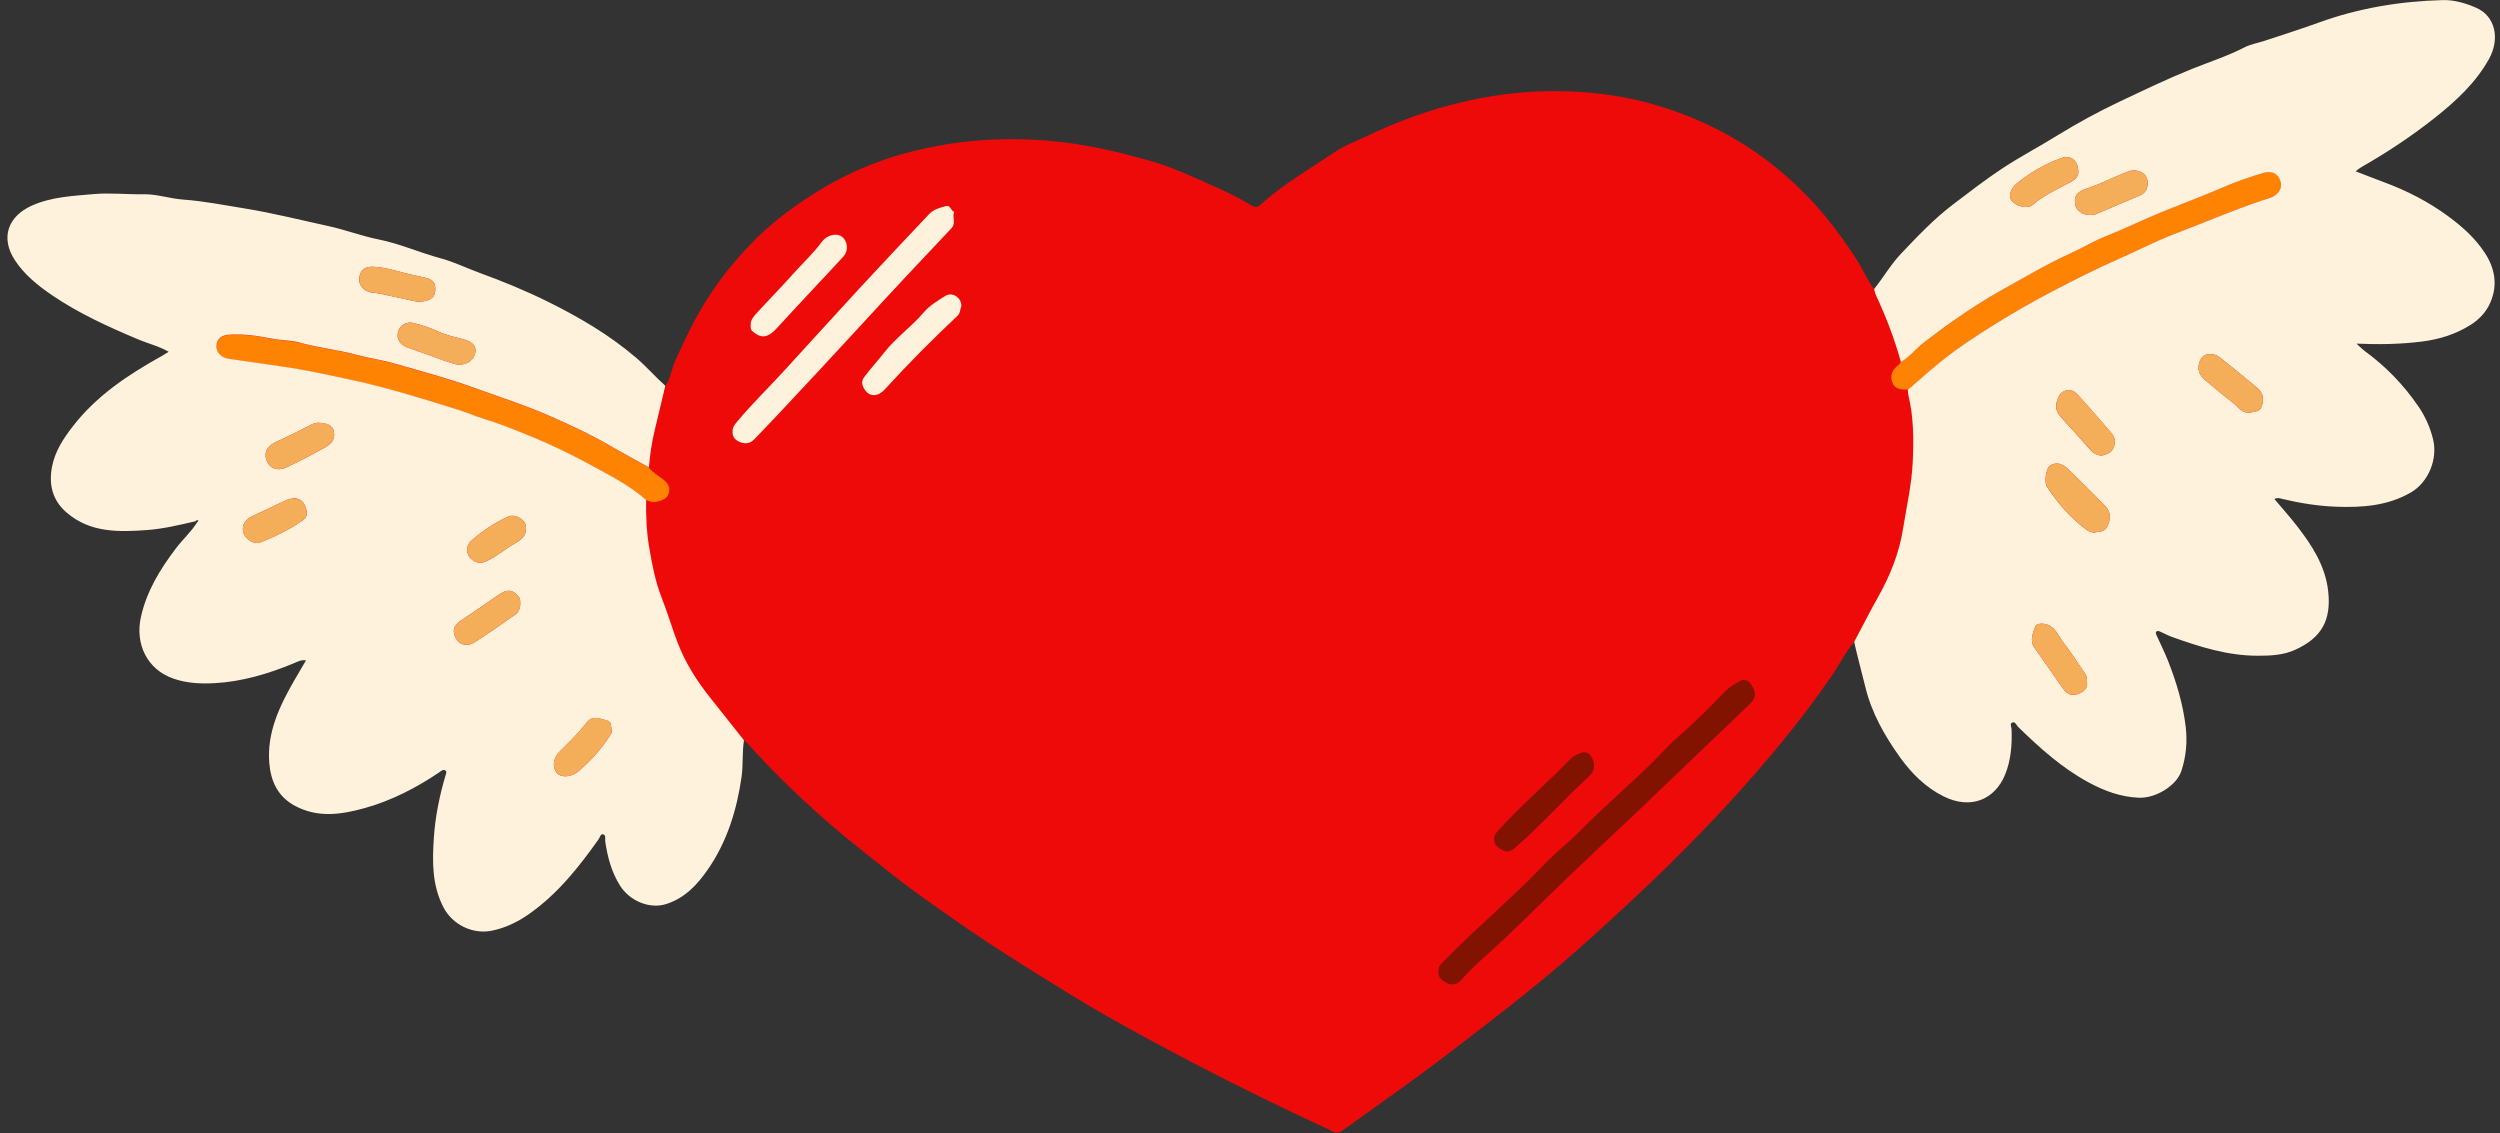 <?xml version="1.0" encoding="UTF-8"?>
<!DOCTYPE svg PUBLIC '-//W3C//DTD SVG 1.0//EN'
          'http://www.w3.org/TR/2001/REC-SVG-20010904/DTD/svg10.dtd'>
<svg height="227.8" preserveAspectRatio="xMidYMid meet" version="1.0" viewBox="-1.5 -0.0 502.5 227.8" width="502.5" xmlns="http://www.w3.org/2000/svg" xmlns:xlink="http://www.w3.org/1999/xlink" zoomAndPan="magnify"
><rect x="-1.5" y="-0.0" width="502.5" height="227.8" fill="#333333" stroke="none"/><g id="change1_1"
  ><path d="M497.27,51.31c1.98,3.04,2.32,6.11,1.01,9.13c-0.71,1.65-1.93,3.02-3.6,4.08c-2.73,1.74-5.86,2.81-9.56,3.26 c-2.73,0.34-5.57,0.5-8.68,0.5c-1.36,0-2.75-0.03-4.25-0.09l-0.61,1.5c0.17,0.16,0.34,0.32,0.51,0.48c0.39,0.37,0.79,0.76,1.26,1.1 c4.12,3.01,7.67,6.69,10.56,10.92c1.32,1.93,2.23,3.97,2.8,6.25c0.91,3.66-0.88,7.96-4.08,9.8c-3.34,1.92-7.13,2.78-12.29,2.78 c-0.72,0-1.45-0.02-2.18-0.04c-3.4-0.13-6.91-0.63-10.71-1.54l-0.15-0.04c-0.24-0.06-0.53-0.14-0.89-0.14 c-0.39,0-0.77,0.1-1.14,0.29l-0.94,0.5l0.69,0.82c0.48,0.56,0.95,1.12,1.43,1.67c1.05,1.22,2.03,2.37,2.98,3.58 c2.88,3.69,5.63,7.78,6.2,12.76c0.64,5.54-1.16,8.72-6.2,10.97c-2.24,1-4.73,1.09-7.08,1.09c-6.06,0-11.73-1.86-17.02-3.75 c-0.42-0.15-0.82-0.34-1.21-0.54c-0.34-0.16-0.67-0.33-1.02-0.47c-0.24-0.1-0.51-0.22-0.84-0.22c-0.37,0-0.7,0.15-0.94,0.42 c-0.58,0.65-0.23,1.38-0.1,1.66c0.29,0.64,0.54,1.19,0.8,1.74c0.52,1.11,1.05,2.25,1.5,3.39c1.9,4.85,3.01,9,3.49,13.05 c0.34,2.91,0.06,5.76-0.84,8.47c-0.82,2.47-4.45,4.8-7.47,4.8l-0.24,0c-3.11-0.13-6.17-1.07-9.64-2.94 c-5.05-2.72-9.27-6.4-14.06-11.08c-0.03-0.03-0.11-0.15-0.16-0.22c-0.22-0.32-0.62-0.93-1.37-0.93c-0.21,0-0.41,0.05-0.62,0.14 c-1,0.47-0.74,1.54-0.66,1.9c0.02,0.09,0.05,0.22,0.05,0.26c0.13,3.63-0.26,6.33-1.24,8.75c-1.3,3.21-3.81,5.05-6.86,5.05 c-1.38,0-2.83-0.37-4.3-1.1c-3.15-1.56-5.92-4.05-8.47-7.61c-3.59-5.01-5.76-9.4-6.83-13.84c-0.29-1.2-0.6-2.39-0.9-3.59 c-0.43-1.68-0.88-3.41-1.26-5.13c0.45-0.84,0.89-1.69,1.33-2.53c1.1-2.1,2.23-4.27,3.41-6.36l-0.75-0.42 c-1.7,3.03-3.27,6.12-4.9,9.19c-1.77,1.99-2.91,4.4-4.4,6.59c-6.4,9.38-13.69,18.03-21.37,26.37c-6.22,6.75-12.74,13.2-19.47,19.45 c-5.21,4.84-10.44,9.65-15.9,14.19c-3.57,2.98-7.2,5.9-10.89,8.75c-5.01,3.86-9.99,7.77-15.09,11.52 c-5.22,3.83-10.53,7.54-15.77,11.34c-0.7,0.51-1.22,0.51-1.98,0.15c-9.4-4.34-18.7-8.87-27.88-13.67 c-5.61-2.93-11.18-5.92-16.69-9.03c-6.15-3.47-12.1-7.24-18.08-10.98c-7.2-4.5-14.18-9.32-21.05-14.29 c-3.61-2.61-7.06-5.47-10.57-8.22c-4.43-3.48-8.69-7.16-12.8-11.01c-3.72-3.48-7.26-7.14-10.68-10.9c-0.16-0.18-0.37-0.31-0.55-0.47 c-0.09-0.12-0.18-0.23-0.28-0.35l-0.57,0.21c-0.21,1.33-0.24,2.66-0.27,3.95c-0.03,1.2-0.05,2.33-0.21,3.44 c-1.05,7.35-3.22,13.31-6.63,18.23c-1.78,2.57-4.1,5.36-7.85,6.6c-0.6,0.2-1.25,0.3-1.91,0.3c-2.51,0-5.11-1.47-6.48-3.66 c-1.41-2.26-2.31-4.97-2.82-8.52c-0.01-0.09,0-0.19,0-0.3c0.02-0.42,0.06-1.54-1.07-1.83l-0.1-0.03l-0.23-0.02 c-0.85,0-1.2,0.76-1.37,1.13c-0.04,0.09-0.08,0.18-0.13,0.25c-3.78,5.35-8.08,10.85-13.84,14.86c-2.38,1.66-4.71,2.7-7.13,3.17 c-0.48,0.09-0.97,0.14-1.47,0.14c-3.03,0-5.88-1.72-7.27-4.39c-2.24-4.31-2.15-8.88-1.84-13.58c0.25-3.83,0.99-7.81,2.27-12.16 l0.06-0.16c0.13-0.36,0.46-1.3-0.35-1.88c-0.26-0.18-0.55-0.28-0.85-0.28c-0.55,0-0.96,0.31-1.26,0.54l-0.17,0.12 c-5.01,3.37-9.8,5.67-14.63,7.02c-1.96,0.55-4.54,1.18-7.1,1.18c-2.3,0-4.36-0.5-6.28-1.52c-2.89-1.53-4.44-4.13-4.76-7.94 c-0.5-6.1,2.15-11.3,4.91-16.11c0.51-0.88,1.02-1.76,1.56-2.68l1.43-2.44l-1.25-0.19c-0.19-0.03-0.38-0.04-0.55-0.04 c-0.84,0-1.49,0.3-2.02,0.54c-0.12,0.06-0.24,0.11-0.37,0.16c-5.89,2.43-10.88,3.68-15.71,3.93c-0.57,0.03-1.15,0.05-1.72,0.05 c-2.32,0-4.31-0.3-6.09-0.9c-4.76-1.63-7.18-6.22-6.02-11.43c1.22-5.45,4.15-9.84,6.86-13.41c0.54-0.72,1.16-1.41,1.76-2.08 c0.88-0.99,1.79-2.01,2.54-3.18l0.79-1.06l-0.73-0.51c-0.24-0.16-0.49-0.25-0.74-0.25c-0.28,0-0.55,0.11-0.77,0.3l-0.24,0.06 c-2.99,0.7-6.08,1.41-9.17,1.64c-1.41,0.1-2.91,0.2-4.41,0.2c-3.27,0-7.49-0.4-11.1-3.51c-2.45-2.1-3.31-4.84-2.65-8.36 c0.56-3.01,2.27-5.53,4.03-7.8c4.93-6.37,11.7-10.62,17.68-13.94c0.28-0.16,0.56-0.33,0.88-0.52l1.73-1.05L32.85,70 c-1.34-0.78-2.7-1.25-4.02-1.71c-0.69-0.24-1.37-0.48-2.04-0.76c-5.45-2.29-11.73-5.05-17.36-8.89c-2.48-1.69-5.27-3.82-7.21-6.77 c-1.25-1.91-1.65-3.81-1.16-5.5c0.52-1.77,1.98-3.23,4.22-4.24c3.34-1.49,6.83-1.79,10.52-2.1l1.49-0.13 c0.87-0.08,1.81-0.12,2.88-0.12c1.06,0,2.12,0.04,3.18,0.07c1.08,0.04,2.16,0.07,3.24,0.07c0.25,0,0.94-0.01,0.94-0.01 c1.4,0,2.76,0.26,4.21,0.54c1.14,0.22,2.31,0.44,3.51,0.53c3.15,0.23,6.33,0.77,9.41,1.29c0.94,0.16,1.88,0.32,2.82,0.47 c4.08,0.65,8.2,1.59,12.18,2.5c1.59,0.36,3.18,0.73,4.78,1.07c1.58,0.34,3.18,0.82,4.72,1.27c1.73,0.51,3.52,1.04,5.32,1.4 c2.43,0.49,4.82,1.31,7.13,2.1c1.7,0.58,3.46,1.19,5.25,1.66c1.62,0.43,3.18,1.07,4.84,1.75c0.95,0.39,1.89,0.78,2.85,1.12 c5.09,1.85,9.56,3.73,13.67,5.77c7.32,3.62,12.9,7.16,17.56,11.13c1.1,0.94,2.14,1.99,3.15,3.01c0.88,0.89,1.79,1.81,2.75,2.66 l0.35,0.31c0.08-0.32,0.15-0.63,0.23-0.95c1.02-1.45,1.19-3.23,1.89-4.82c1.8-4.08,3.69-8.09,6.04-11.89 c2.4-3.89,5.19-7.49,8.29-10.81c2.46-2.65,5.17-5.1,8.08-7.28c5-3.74,10.34-6.94,16.12-9.3c4.35-1.78,8.87-3.07,13.5-3.97 c8.83-1.72,17.68-1.92,26.6-0.8c5.72,0.72,11.27,2.08,16.79,3.63c4.68,1.31,9.04,3.41,13.46,5.38c2.42,1.08,4.78,2.25,7.04,3.63 c0.71,0.43,1.24,0.36,1.84-0.19c4.46-4.09,9.74-7.06,14.7-10.45c2.03-1.39,4.42-2.26,6.67-3.33c5.18-2.48,10.52-4.53,16.07-6.04 c6.02-1.64,12.14-2.68,18.38-2.92c7.72-0.29,15.32,0.41,22.79,2.51c6.13,1.72,11.92,4.17,17.35,7.44c5.47,3.3,10.36,7.31,14.75,12 c3.09,3.31,5.77,6.91,8.3,10.63c1.28,1.88,2.29,3.95,3.44,5.93c0.24,0.42,0.56,0.8,0.85,1.19c0.09,0.34,0.15,0.7,0.28,1.02 l0.39-0.49c0.74-0.93,1.43-1.91,2.1-2.85c1.01-1.43,2.05-2.92,3.27-4.2l0.19-0.2c3.31-3.49,6.44-6.78,10.19-9.63l1.15-0.87 c2.78-2.12,5.66-4.31,8.61-6.26c2.1-1.39,4.33-2.68,6.48-3.92c1.51-0.88,3.03-1.75,4.52-2.67c4.17-2.57,8.43-4.88,12.68-6.89 l1.85-0.87c4.06-1.92,8.26-3.91,12.5-5.61c1.07-0.43,2.15-0.84,3.23-1.24c2.45-0.92,4.98-1.88,7.38-3.11 c0.76-0.39,1.63-0.63,2.54-0.88c0.5-0.14,1-0.27,1.48-0.43c0.99-0.33,1.98-0.65,2.97-0.98c2.58-0.84,5.25-1.72,7.84-2.66 c7.65-2.79,15.73-4.25,24.71-4.48l0.26,0c1.8,0,3.72,0.46,6.05,1.46c1.44,0.62,2.46,1.71,2.96,3.16c0.61,1.81,0.33,3.98-0.79,5.98 c-2.73,4.88-6.88,8.53-10.56,11.46c-4.45,3.53-9.42,6.87-14.76,9.91c-0.25,0.14-0.48,0.32-0.77,0.54c-0.13,0.1-0.28,0.22-0.45,0.34 l0.2,1.5l1.84,0.71c1.27,0.49,2.49,0.97,3.72,1.42c4.84,1.78,9.03,3.99,12.82,6.77C493.39,46.55,495.62,48.78,497.27,51.31z" fill="#ef0a0a"
  /></g
  ><g id="change2_1"
  ><path d="M128.37,100.48c-3.6-3.21-7.92-5.23-12.11-7.5c-3.51-1.9-7.1-3.6-10.77-5.11c-3.21-1.33-6.43-2.64-9.77-3.65 c-1.67-0.51-3.27-1.23-4.94-1.75c-7.35-2.3-14.69-4.62-22.24-6.19c-3.37-0.7-6.73-1.48-10.13-2.05c-4.63-0.78-9.28-1.39-13.93-2.06 c-1.44-0.21-2.43-1.19-2.46-2.46c-0.03-1.32,0.82-2.25,2.36-2.37c3.05-0.25,6.07,0.25,9.03,0.82c1.75,0.34,3.54,0.25,5.28,0.74 c3.77,1.06,7.69,1.44,11.5,2.48c2.47,0.67,5.11,1.02,7.59,1.74c5.43,1.57,10.89,3.02,16.21,4.95c5.11,1.86,10.33,3.51,15.29,5.72 c3.96,1.76,7.93,3.57,11.69,5.77c2.62,1.54,5.31,2.97,7.97,4.44c0.78,1.04,1.94,1.64,2.93,2.43c1.1,0.88,1.51,1.88,0.84,3.19 c-0.45,0.87-2.43,1.55-3.52,1.21C128.91,100.71,128.64,100.59,128.37,100.48z M380.13,73.33c-1.27,0.91-1.8,2.18-1.26,3.6 c0.51,1.35,1.87,1.4,3.14,1.39c2.6-2.22,5.12-4.55,7.83-6.63c2.54-1.95,5.22-3.73,7.93-5.46c4.35-2.77,8.8-5.36,13.37-7.74 c4.34-2.26,8.7-4.49,13.19-6.45c3.82-1.67,7.52-3.63,11.41-5.1c6.32-2.39,12.52-5.13,18.98-7.17c1.75-0.55,2.61-1.98,2.22-3.26 c-0.49-1.65-1.74-2.32-3.66-1.71c-2.49,0.78-5,1.58-7.39,2.62c-4.05,1.76-8.2,3.31-12.29,4.97c-4.04,1.64-7.95,3.56-12,5.17 c-2.29,0.91-4.42,2.23-6.69,3.25c-4.84,2.19-9.4,4.92-14.05,7.49c-3.36,1.86-6.56,3.98-9.71,6.16c-2.02,1.4-3.98,2.89-5.93,4.38 c-1.62,1.24-2.85,2.89-4.63,3.91C380.43,72.96,380.31,73.19,380.13,73.33z" fill="#fe8302"
  /></g
  ><g id="change3_1"
  ><path d="M380.58,72.77c-1.27-4.67-3.02-9.16-5.06-13.55c-0.16-0.35-0.21-0.74-0.32-1.12c1.86-2.33,3.34-4.93,5.41-7.11 c3.32-3.5,6.6-6.97,10.48-9.92c3.23-2.45,6.43-4.94,9.81-7.17c3.57-2.36,7.38-4.36,11.02-6.61c4.13-2.55,8.4-4.87,12.76-6.93 c4.75-2.24,9.49-4.53,14.39-6.5c3.51-1.41,7.14-2.57,10.53-4.32c1.28-0.66,2.77-0.9,4.15-1.36c3.6-1.2,7.22-2.33,10.79-3.63 c8.08-2.94,16.43-4.31,24.98-4.53c2.32-0.06,4.55,0.62,6.67,1.53c3.89,1.67,4.86,6.27,2.58,10.34c-2.67,4.77-6.58,8.38-10.78,11.72 c-4.69,3.72-9.67,7.02-14.87,9.99c-0.33,0.19-0.63,0.45-1.14,0.83c1.96,0.75,3.74,1.47,5.54,2.13c4.65,1.71,9.01,3.93,13.03,6.88 c2.89,2.12,5.49,4.45,7.43,7.43c2.01,3.08,2.6,6.45,1.08,9.94c-0.82,1.89-2.2,3.37-3.92,4.46c-3.02,1.92-6.35,2.95-9.91,3.39 c-4.32,0.54-8.63,0.6-13.07,0.41c0.56,0.51,1.09,1.07,1.7,1.52c4.23,3.09,7.81,6.81,10.76,11.13c1.36,2,2.33,4.16,2.92,6.53 c1,4.01-0.93,8.71-4.48,10.75c-4.65,2.68-9.74,3.04-14.94,2.85c-3.68-0.14-7.3-0.71-10.88-1.57c-0.43-0.1-0.92-0.32-1.58,0.03 c1.51,1.79,3.03,3.48,4.43,5.28c3.07,3.93,5.79,8.08,6.37,13.19c0.68,5.91-1.36,9.47-6.7,11.86c-2.39,1.07-4.93,1.17-7.5,1.16 c-6.03,0-11.66-1.8-17.25-3.8c-0.78-0.28-1.51-0.71-2.27-1.02c-0.24-0.1-0.58-0.28-0.81-0.02c-0.23,0.26-0.03,0.56,0.08,0.82 c0.76,1.69,1.6,3.36,2.28,5.08c1.68,4.28,3,8.67,3.54,13.26c0.35,3.01,0.07,5.98-0.87,8.84c-0.99,2.98-5.17,5.53-8.57,5.38 c-3.6-0.15-6.88-1.35-10.01-3.04c-5.4-2.91-9.91-6.97-14.26-11.22c-0.35-0.35-0.56-1.13-1.18-0.84c-0.52,0.24-0.12,0.89-0.11,1.35 c0.11,3.11-0.12,6.2-1.3,9.1c-2.02,4.97-6.85,7.12-12.35,4.39c-3.65-1.81-6.46-4.64-8.79-7.88c-3.09-4.31-5.72-8.97-6.96-14.14 c-0.73-3.02-1.57-6-2.24-9.04c1.63-3.07,3.2-6.17,4.9-9.19c2.39-4.26,4.17-8.77,4.93-13.58c0.7-4.44,1.73-8.84,1.94-13.35 c0.21-4.55,0.2-9.08-0.89-13.54c-0.08-0.33-0.06-0.68-0.09-1.02c2.6-2.22,5.12-4.55,7.83-6.63c2.54-1.95,5.22-3.73,7.93-5.46 c4.35-2.77,8.8-5.36,13.37-7.74c4.34-2.26,8.7-4.49,13.19-6.45c3.82-1.67,7.52-3.63,11.41-5.1c6.32-2.39,12.52-5.13,18.98-7.17 c1.75-0.55,2.61-1.98,2.22-3.26c-0.49-1.65-1.74-2.32-3.66-1.71c-2.49,0.78-5,1.58-7.39,2.62c-4.05,1.76-8.2,3.31-12.29,4.97 c-4.04,1.64-7.95,3.56-12,5.17c-2.29,0.91-4.42,2.23-6.69,3.25c-4.84,2.19-9.4,4.92-14.05,7.49c-3.36,1.86-6.56,3.98-9.71,6.16 c-2.02,1.4-3.98,2.89-5.93,4.38C383.59,70.09,382.35,71.75,380.58,72.77z M419.51,107.04c0.88-0.24,1.94-0.02,2.5-1.12 c0.73-1.43,0.86-2.92-0.26-4.09c-2.52-2.65-5.16-5.2-7.78-7.74c-0.95-0.92-2.17-1.25-3.35-0.54c-0.94,0.57-1.27,3.45-0.65,4.36 c2.17,3.22,4.66,6.14,7.79,8.48C418.33,106.81,418.82,107.05,419.51,107.04z M417.99,137.11c0.03-0.78-0.08-1.28-0.41-1.75 c-1.45-2.08-2.81-4.24-4.35-6.24c-0.96-1.25-1.51-2.92-3.17-3.55c-0.93-0.35-2.26-0.33-2.5,0.41c-0.41,1.25-1.13,2.73-0.21,4.09 c1.95,2.86,3.98,5.66,5.95,8.5c0.78,1.12,1.8,1.3,2.97,0.88C417.43,139.03,418.17,138.24,417.99,137.11z M421,91.59 c0.79-0.31,1.76-0.41,2.26-1.47c0.6-1.25,0.33-2.29-0.5-3.24c-2.16-2.5-4.31-5-6.54-7.43c-0.63-0.69-1.4-1.32-2.58-0.93 c-1.1,0.37-1.37,1.19-1.69,2.14c-0.49,1.43,0.11,2.43,1.01,3.42c1.95,2.12,3.87,4.25,5.77,6.41C419.33,91.15,420.02,91.52,421,91.59 z M450.84,82.92c0.81-0.24,1.86-0.07,2.25-1.22c0.5-1.44,0.32-2.73-0.88-3.73c-2.47-2.06-4.96-4.11-7.48-6.1 c-1.27-1-2.96-0.92-3.66,0.03c-1.06,1.44-0.87,3.21,0.48,4.33c1.92,1.59,3.79,3.24,5.78,4.73 C448.37,81.76,449.14,83.17,450.84,82.92z M415.58,40.68c-0.04,1.95,2.47,3.1,4.4,2.28c2.86-1.22,5.73-2.45,8.6-3.64 c1.1-0.46,1.58-1.35,1.6-2.42c0.02-1-0.33-1.87-1.41-2.35c-0.93-0.41-1.74-0.37-2.66-0.02c-2.54,0.97-4.95,2.25-7.54,3.13 C417.17,38.14,415.3,38.69,415.58,40.68z M416.24,34.48c-0.04-2.19-1.51-3.39-3.35-2.73c-3.31,1.2-6.36,2.92-9.08,5.18 c-1.15,0.95-1.65,2.51-1.04,3.32c0.92,1.23,3.27,1.85,4.32,0.92c2.34-2.05,5.17-3.23,7.84-4.71 C415.86,35.95,416.29,35.25,416.24,34.48z M128.37,100.48c-0.05,3.23,0.08,6.44,0.63,9.63c0.58,3.41,1.22,6.78,2.5,10.04 c1.18,3,2.08,6.11,3.24,9.13c1.55,4,3.81,7.57,6.47,10.91c2.28,2.86,4.55,5.73,6.83,8.6c-0.39,2.45-0.14,4.96-0.49,7.38 c-0.95,6.65-2.91,13.02-6.78,18.6c-2.09,3.01-4.52,5.68-8.29,6.92c-3.4,1.12-7.44-0.61-9.38-3.72c-1.69-2.7-2.49-5.72-2.95-8.85 c-0.07-0.5,0.2-1.26-0.42-1.42c-0.53-0.13-0.64,0.62-0.92,1c-4,5.66-8.3,11.06-14.05,15.07c-2.25,1.57-4.73,2.77-7.45,3.31 c-3.76,0.74-7.83-1.16-9.67-4.7c-2.33-4.49-2.25-9.22-1.93-14.04c0.28-4.21,1.12-8.31,2.3-12.35c0.1-0.36,0.38-0.85,0.03-1.11 c-0.48-0.35-0.91,0.14-1.3,0.39c-4.61,3.11-9.53,5.64-14.88,7.14c-4.67,1.3-9.38,2.05-14.02-0.41c-3.51-1.86-4.91-4.98-5.21-8.63 c-0.5-6.15,2.07-11.46,5.02-16.61c0.75-1.31,1.52-2.61,2.36-4.03c-1.05-0.16-1.75,0.3-2.48,0.6c-5.14,2.12-10.42,3.7-15.99,3.99 c-2.73,0.14-5.47,0.01-8.13-0.9c-5.31-1.81-7.81-6.95-6.58-12.43c1.16-5.19,3.84-9.56,7.01-13.74c1.36-1.8,3.04-3.31,4.26-5.21 c0.1-0.13,0.2-0.26,0.29-0.4c-0.23-0.16-0.41-0.12-0.56,0.12c-3.24,0.75-6.49,1.54-9.81,1.78c-5.71,0.41-11.4,0.56-16.13-3.52 c-2.85-2.45-3.61-5.6-2.94-9.17c0.59-3.13,2.29-5.71,4.19-8.16c4.8-6.2,11.19-10.42,17.94-14.17c0.41-0.23,0.8-0.49,1.33-0.81 c-1.96-1.14-4.03-1.61-5.96-2.42c-6.07-2.55-12.05-5.25-17.51-8.97c-2.84-1.94-5.53-4.1-7.44-7.01c-2.96-4.51-1.42-8.83,3.42-10.99 c3.94-1.76,8.1-1.92,12.28-2.3c3.39-0.31,6.74,0.08,10.11,0.02c2.71-0.05,5.3,0.88,7.98,1.07c4.14,0.3,8.22,1.11,12.3,1.77 c5.71,0.92,11.34,2.35,17,3.58c3.39,0.74,6.65,2,10.03,2.67c4.29,0.86,8.24,2.66,12.43,3.78c2.63,0.7,5.16,1.95,7.76,2.9 c4.68,1.7,9.3,3.6,13.76,5.8c6.3,3.12,12.35,6.65,17.74,11.25c2.1,1.79,3.88,3.86,5.92,5.68c-0.7,2.93-1.39,5.86-2.1,8.79 c-0.61,2.51-0.99,5.05-1.2,7.61c-2.66-1.48-5.34-2.91-7.97-4.44c-3.76-2.2-7.73-4.01-11.69-5.77c-4.96-2.21-10.17-3.86-15.29-5.72 c-5.31-1.94-10.78-3.38-16.21-4.95c-2.48-0.72-5.13-1.07-7.59-1.74c-3.81-1.04-7.72-1.41-11.5-2.48c-1.74-0.49-3.52-0.4-5.28-0.74 c-2.97-0.57-5.98-1.07-9.03-0.82c-1.54,0.13-2.39,1.05-2.36,2.37c0.03,1.27,1.02,2.25,2.46,2.46c4.65,0.68,9.3,1.29,13.93,2.06 c3.4,0.57,6.76,1.35,10.13,2.05c7.55,1.57,14.89,3.89,22.24,6.19c1.67,0.52,3.27,1.24,4.94,1.75c3.34,1.01,6.56,2.33,9.77,3.65 c3.67,1.52,7.27,3.22,10.77,5.11C120.45,95.24,124.77,97.27,128.37,100.48z M90.67,73.32c1.93-0.02,3.2-1.1,3.39-2.61 c0.15-1.25-0.68-2.05-2.46-2.52c-1.69-0.45-3.44-0.82-5.01-1.56c-1.6-0.76-3.26-1.26-4.94-1.7c-1.42-0.37-2.8,0.45-3.13,1.71 c-0.38,1.42,0.35,2.67,1.81,3.17c1.43,0.49,2.85,1.04,4.28,1.52C86.72,72.04,88.77,72.99,90.67,73.32z M82.33,60.64 c2.29,0.05,3.52-0.74,3.64-1.99c0.19-1.87-0.43-2.58-2.52-2.94c-0.29-0.05-0.57-0.16-0.86-0.21c-3.02-0.52-5.89-1.74-9-1.88 c-1.27-0.06-2.31,0.28-2.71,1.51c-0.35,1.08-0.24,2.14,0.8,3.01c0.97,0.82,2.12,0.64,3.19,0.88C77.54,59.61,80.2,60.18,82.33,60.64z M62.46,84.97c-0.45,0.02-0.98,0.17-1.52,0.45c-2.26,1.16-4.52,2.31-6.83,3.35c-1.92,0.87-2.66,2.17-1.98,3.87 c0.61,1.55,2.21,2.14,4.05,1.26c2.6-1.23,5.15-2.57,7.67-3.98c0.91-0.51,1.81-1.26,1.83-2.47C65.69,85.78,64.73,85.04,62.46,84.97z M103.07,121.34c0-1.01-0.05-1.14-0.61-1.73c-1.12-1.16-2.1-1.17-3.78-0.02c-2.45,1.67-4.86,3.4-7.35,5.01 c-1.6,1.04-2.04,2.11-1.21,3.66c0.74,1.38,2.25,1.81,3.74,0.86c2.78-1.79,5.51-3.67,8.21-5.59 C102.75,123.04,103.08,122.22,103.07,121.34z M121.48,146.91c-0.25-0.78,0.11-1.83-1.03-2.1c-1.35-0.32-2.79-1.12-3.93,0.33 c-1.68,2.12-3.58,4.03-5.51,5.91c-1.3,1.27-1.56,3.05-0.66,4.23c0.79,1.03,2.66,1.01,4.16-0.05c0.08-0.06,0.16-0.12,0.23-0.18 c2.42-2.09,4.6-4.39,6.29-7.13C121.23,147.59,121.52,147.29,121.48,146.91z M50.29,109.16c0.1-0.01,0.2,0,0.29-0.04 c3.09-1.22,6.09-2.63,8.81-4.56c0.47-0.33,0.87-0.97,0.77-1.66c-0.35-2.49-2.02-3.35-4.36-2.25c-2.2,1.03-4.39,2.11-6.61,3.11 c-1.37,0.62-2.11,1.81-1.82,3.13C47.63,108.07,49.01,109.15,50.29,109.16z M104.21,105.79c-0.06-1.24-2.12-2.63-3.63-1.93 c-2.71,1.25-5.2,2.91-7.43,4.9c-0.99,0.89-1,2.57-0.05,3.47c0.86,0.82,1.85,1.19,3.19,0.57c2.02-0.94,3.68-2.4,5.58-3.51 C103,108.64,104.43,107.85,104.21,105.79z M146.93,88.72c1.12,0.57,2.29,0.54,3.22-0.45c1.42-1.52,2.88-2.99,4.3-4.51 c5.77-6.15,11.52-12.32,17.23-18.53c5.95-6.49,11.96-12.92,18.02-19.31c1.05-1.11,0.14-2.28,0.59-3.34 c-0.7-0.19-0.72-1.43-1.64-1.16c-1.21,0.34-2.48,0.63-3.4,1.61c-4.55,4.84-9.13,9.66-13.63,14.53c-5.24,5.67-10.4,11.4-15.62,17.08 c-3.13,3.41-6.46,6.65-9.42,10.21c-0.45,0.54-0.85,1.08-0.82,1.81C145.65,87.65,146.18,88.34,146.93,88.72z M188.49,59.49 c-1.5,0.95-3.12,1.9-4.24,3.22c-2.47,2.93-5.65,5.12-8.03,8.16c-1.28,1.63-2.7,3.2-3.98,4.87c-0.45,0.59-0.58,1.18-0.28,1.91 c0.83,2.05,2.75,2.41,4.39,0.61c4.68-5.12,9.57-10.04,14.62-14.8c0.61-0.58,0.49-1.35,0.77-1.94 C191.75,59.8,189.9,58.6,188.49,59.49z M150.23,66.96c1.49,1.11,2.78,0.79,4.38-0.96c2.66-2.91,5.36-5.78,8.04-8.67 c1.8-1.93,3.63-3.83,5.39-5.79c1.31-1.44,0.64-4.04-1.18-4.33c-1.22-0.19-2.47,0.45-3.18,1.41c-1.68,2.29-3.77,4.2-5.64,6.3 c-2.43,2.73-5,5.34-7.47,8.04c-0.6,0.65-1.17,1.32-1.19,2.27C149.38,66.31,149.38,66.33,150.23,66.96z" fill="#fff2dc"
  /></g
  ><g id="change4_1"
  ><path d="M287.64,195.36c-0.15-1.06,0.56-1.68,1.17-2.29c1.87-1.87,3.76-3.73,5.68-5.54c3.84-3.62,7.76-7.15,11.53-10.84 c1.32-1.3,2.57-2.68,3.91-3.98c1.36-1.32,2.77-2.59,4.21-3.83c0.88-0.76,1.68-1.57,2.49-2.4c1.34-1.38,2.78-2.69,4.18-4.03 c4.15-3.95,8.51-7.67,12.42-11.88c1.79-1.93,3.89-3.56,5.8-5.38c2.11-2.03,4.19-4.1,6.21-6.21c0.87-0.91,1.95-1.48,2.99-2.09 c1.15-0.67,2.06,0.17,2.64,1.33c0.95,1.88-0.13,2.79-1.24,3.86c-7.08,6.77-14.15,13.55-21.24,20.31c-4.76,4.53-9.57,9-14.32,13.54 c-4.32,4.13-8.54,8.35-12.87,12.47c-3.02,2.87-6.27,5.49-9.04,8.62c-0.73,0.83-1.68,1.11-2.79,0.59 C288.39,197.13,287.57,196.58,287.64,195.36z M300.46,170.85c0.99,0.57,1.79,0.24,2.54-0.41c5.28-4.59,9.91-9.85,15.07-14.57 c0.98-0.9,1.07-2.3,0.42-3.56c-0.44-0.86-1.2-1.36-2.18-0.99c-0.76,0.29-1.6,0.64-2.15,1.22c-4.81,5-10.13,9.49-14.76,14.67 c-0.38,0.43-0.64,0.86-0.57,1.43C298.75,169.84,299.58,170.34,300.46,170.85z" fill="#821300"
  /></g
  ><g id="change5_1"
  ><path d="M419.51,107.04c-0.69,0.01-1.18-0.23-1.74-0.65c-3.14-2.34-5.62-5.26-7.79-8.48c-0.62-0.92-0.29-3.8,0.65-4.36 c1.18-0.71,2.4-0.38,3.35,0.54c2.63,2.55,5.27,5.09,7.78,7.74c1.12,1.18,0.98,2.66,0.26,4.09 C421.45,107.02,420.39,106.8,419.51,107.04z M417.58,135.36c-1.45-2.08-2.81-4.24-4.35-6.24c-0.96-1.25-1.51-2.92-3.17-3.55 c-0.93-0.35-2.26-0.33-2.5,0.41c-0.41,1.25-1.13,2.73-0.21,4.09c1.95,2.86,3.98,5.66,5.95,8.5c0.78,1.12,1.8,1.3,2.97,0.88 c1.16-0.42,1.9-1.2,1.72-2.33C418.03,136.33,417.91,135.83,417.58,135.36z M423.27,90.11c0.6-1.25,0.33-2.29-0.5-3.24 c-2.16-2.5-4.31-5-6.54-7.43c-0.63-0.69-1.4-1.32-2.58-0.93c-1.1,0.37-1.37,1.19-1.69,2.14c-0.49,1.43,0.11,2.43,1.01,3.42 c1.95,2.12,3.87,4.25,5.77,6.41c0.59,0.67,1.28,1.04,2.26,1.11C421.8,91.28,422.76,91.18,423.27,90.11z M453.09,81.71 c0.5-1.44,0.32-2.73-0.88-3.73c-2.47-2.06-4.96-4.11-7.48-6.1c-1.27-1-2.96-0.92-3.66,0.03c-1.06,1.44-0.87,3.21,0.48,4.33 c1.92,1.59,3.79,3.24,5.78,4.73c1.05,0.78,1.81,2.19,3.51,1.95C451.64,82.69,452.69,82.85,453.09,81.71z M419.97,42.96 c2.86-1.22,5.73-2.45,8.6-3.64c1.1-0.46,1.58-1.35,1.6-2.42c0.02-1-0.33-1.87-1.41-2.35c-0.93-0.41-1.74-0.37-2.66-0.02 c-2.54,0.97-4.95,2.25-7.54,3.13c-1.39,0.47-3.26,1.02-2.98,3.01C415.54,42.62,418.05,43.78,419.97,42.96z M412.89,31.75 c-3.31,1.2-6.36,2.92-9.08,5.18c-1.15,0.95-1.65,2.51-1.04,3.32c0.92,1.23,3.27,1.85,4.32,0.92c2.34-2.05,5.17-3.23,7.84-4.71 c0.93-0.51,1.36-1.21,1.31-1.99C416.2,32.28,414.72,31.08,412.89,31.75z M94.06,70.72c0.15-1.25-0.68-2.05-2.46-2.52 c-1.69-0.45-3.44-0.82-5.01-1.56c-1.6-0.76-3.26-1.26-4.94-1.7c-1.42-0.37-2.8,0.45-3.13,1.71c-0.38,1.42,0.35,2.67,1.81,3.17 c1.43,0.49,2.85,1.04,4.28,1.52c2.12,0.71,4.17,1.65,6.08,1.99C92.61,73.3,93.88,72.23,94.06,70.72z M85.98,58.65 c0.19-1.87-0.43-2.58-2.52-2.94c-0.29-0.05-0.57-0.16-0.86-0.21c-3.02-0.52-5.89-1.74-9-1.88c-1.27-0.06-2.31,0.28-2.71,1.51 c-0.35,1.08-0.24,2.14,0.8,3.01c0.97,0.82,2.12,0.64,3.19,0.88c2.66,0.6,5.32,1.16,7.45,1.62C84.62,60.69,85.85,59.89,85.98,58.65z M60.93,85.42c-2.26,1.16-4.52,2.31-6.83,3.35c-1.92,0.87-2.66,2.17-1.98,3.87c0.61,1.55,2.21,2.14,4.05,1.26 c2.6-1.23,5.15-2.57,7.67-3.98c0.91-0.51,1.81-1.26,1.83-2.47c0.03-1.69-0.93-2.43-3.21-2.49C62.01,85,61.48,85.14,60.93,85.42z M102.46,119.61c-1.12-1.16-2.1-1.17-3.78-0.02c-2.45,1.67-4.86,3.4-7.35,5.01c-1.6,1.04-2.04,2.11-1.21,3.66 c0.74,1.38,2.25,1.81,3.74,0.86c2.78-1.79,5.51-3.67,8.21-5.59c0.68-0.48,1.01-1.3,1-2.18 C103.07,120.32,103.02,120.19,102.46,119.61z M120.45,144.8c-1.35-0.32-2.79-1.12-3.93,0.33c-1.68,2.12-3.58,4.03-5.51,5.91 c-1.3,1.27-1.56,3.05-0.66,4.23c0.79,1.03,2.66,1.01,4.16-0.05c0.08-0.06,0.16-0.12,0.23-0.18c2.42-2.09,4.6-4.39,6.29-7.13 c0.2-0.33,0.48-0.63,0.45-1.01C121.23,146.12,121.6,145.08,120.45,144.8z M50.57,109.13c3.09-1.22,6.09-2.63,8.81-4.56 c0.47-0.33,0.87-0.97,0.77-1.66c-0.35-2.49-2.02-3.35-4.36-2.25c-2.2,1.03-4.39,2.11-6.61,3.11c-1.37,0.62-2.11,1.81-1.82,3.13 c0.26,1.17,1.64,2.24,2.91,2.26C50.38,109.15,50.49,109.16,50.57,109.13z M100.58,103.86c-2.71,1.25-5.2,2.91-7.43,4.9 c-0.99,0.89-1,2.57-0.05,3.47c0.86,0.82,1.85,1.19,3.19,0.57c2.02-0.94,3.68-2.4,5.58-3.51c1.13-0.66,2.56-1.45,2.33-3.51 C104.15,104.55,102.09,103.17,100.58,103.86z" fill="#f4ad58"
  /></g
></svg
>
